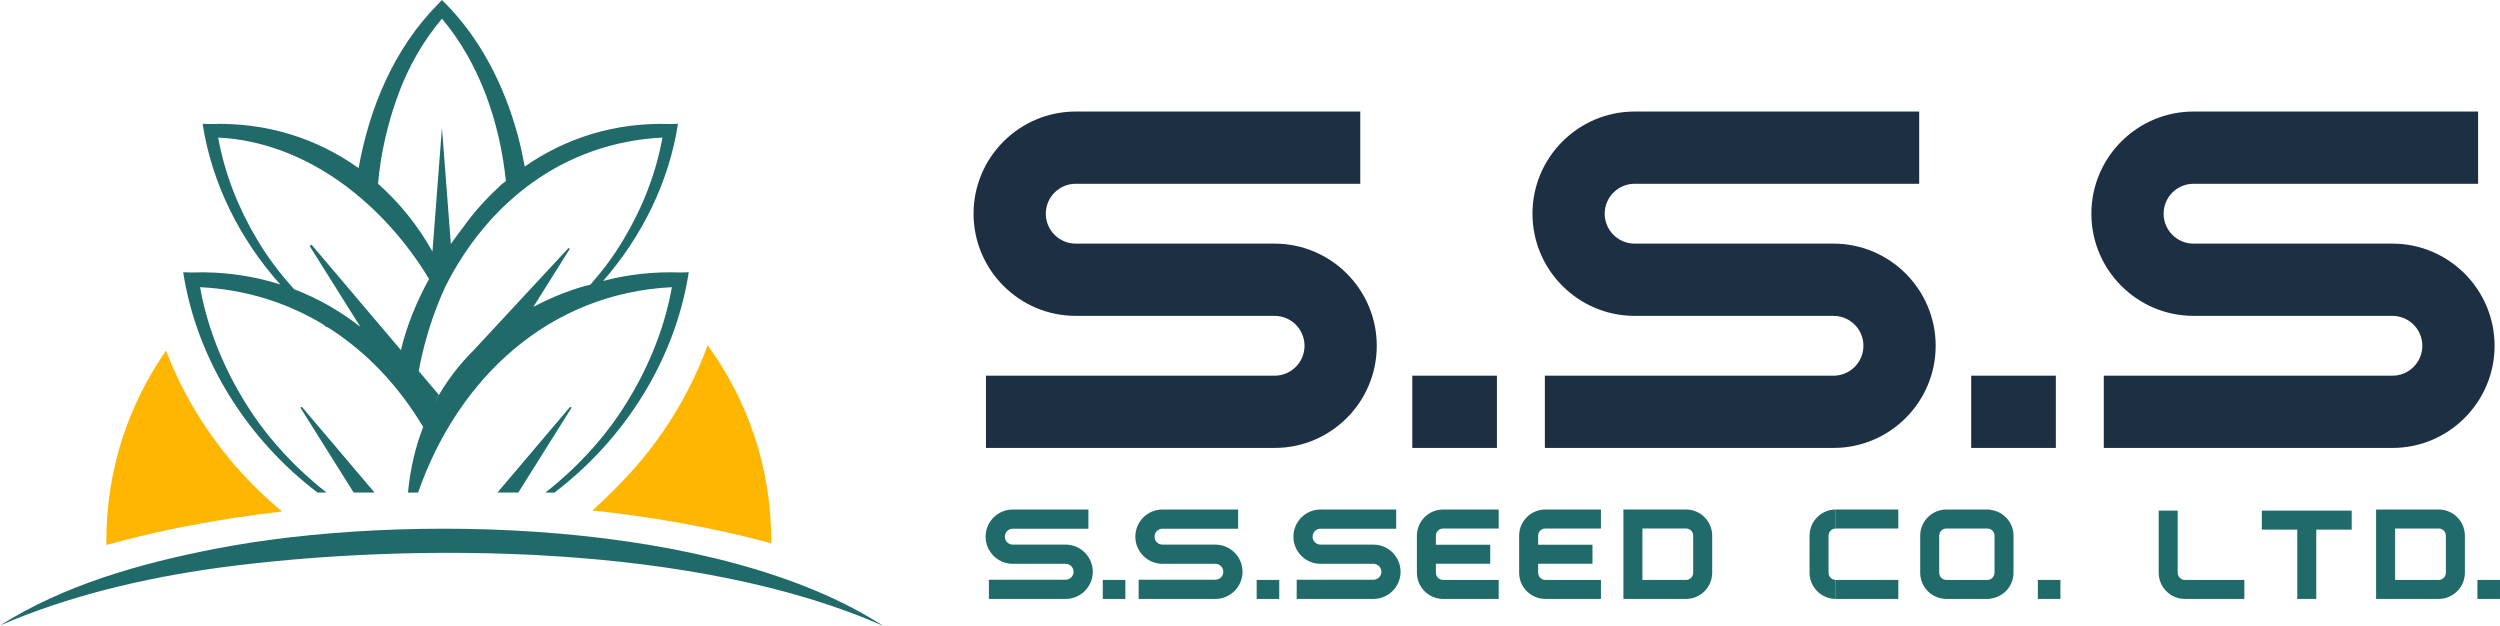 <svg xmlns="http://www.w3.org/2000/svg" id="Layer_2" viewBox="0 0 348.242 87.212"><defs><style>.cls-1{fill:#1d3043;}.cls-1,.cls-2,.cls-3{stroke-width:0px;}.cls-2{fill:#206b69;}.cls-3{fill:#ffb600;}</style></defs><g id="Layer_2_copy"><path class="cls-1" d="m177.548,62.396h-40.206v-10.063h40.206c2.298,0,4.168-1.869,4.168-4.167s-1.87-4.167-4.168-4.167h-27.703c-7.847,0-14.231-6.384-14.231-14.232s6.384-14.23,14.231-14.23h39.638v10.063h-39.638c-2.298,0-4.168,1.869-4.168,4.167s1.87,4.169,4.168,4.169h27.703c7.847,0,14.231,6.384,14.231,14.23s-6.384,14.23-14.231,14.23Zm92.085-14.23c0-7.846-6.384-14.23-14.231-14.23h-27.703c-2.298,0-4.168-1.869-4.168-4.169s1.87-4.167,4.168-4.167h39.638v-10.063h-39.638c-7.847,0-14.231,6.384-14.231,14.23s6.384,14.232,14.231,14.232h27.703c2.298,0,4.168,1.869,4.168,4.167s-1.87,4.167-4.168,4.167h-40.206v10.063h40.206c7.847,0,14.231-6.384,14.231-14.23Zm77.854,0c0-7.846-6.384-14.23-14.231-14.23h-27.703c-2.298,0-4.168-1.869-4.168-4.169s1.87-4.167,4.168-4.167h39.638v-10.063h-39.638c-7.847,0-14.231,6.384-14.231,14.23s6.384,14.232,14.231,14.232h27.703c2.298,0,4.168,1.869,4.168,4.167s-1.87,4.167-4.168,4.167h-40.206v10.063h40.206c7.847,0,14.231-6.384,14.231-14.23Zm-138.968,4.167h-11.792v10.063h11.792v-10.063Zm77.854,0h-11.792v10.063h11.792v-10.063Z"></path><path class="cls-2" d="m148.439,75.863h-7.365c-.611,0-1.108-.497-1.108-1.108s.497-1.108,1.108-1.108h10.537v-2.675h-10.537c-2.086,0-3.783,1.697-3.783,3.783s1.697,3.783,3.783,3.783h7.365c.611,0,1.108.497,1.108,1.108s-.497,1.108-1.108,1.108h-10.688v2.675h10.688c2.086,0,3.783-1.697,3.783-3.783s-1.697-3.783-3.783-3.783Z"></path><path class="cls-2" d="m169.296,75.863h-7.365c-.611,0-1.108-.497-1.108-1.108s.497-1.108,1.108-1.108h10.537v-2.675h-10.537c-2.086,0-3.783,1.697-3.783,3.783s1.697,3.783,3.783,3.783h7.365c.611,0,1.108.497,1.108,1.108s-.497,1.108-1.108,1.108h-10.688v2.675h10.688c2.086,0,3.783-1.697,3.783-3.783s-1.697-3.783-3.783-3.783Z"></path><path class="cls-2" d="m191.314,75.863h-7.365c-.611,0-1.108-.497-1.108-1.108s.497-1.108,1.108-1.108h10.537v-2.675h-10.537c-2.086,0-3.783,1.697-3.783,3.783s1.697,3.783,3.783,3.783h7.365c.611,0,1.108.497,1.108,1.108s-.497,1.108-1.108,1.108h-10.688v2.675h10.688c2.086,0,3.783-1.697,3.783-3.783s-1.697-3.783-3.783-3.783Z"></path><path class="cls-2" d="m197.369,74.621v5.158c0,2.013,1.637,3.65,3.649,3.65h7.746v-2.647h-7.746c-.553,0-1.002-.449-1.002-1.003v-1.255h7.568v-2.647h-7.568v-1.255c0-.554.449-1.003,1.002-1.003h7.746v-2.647h-7.746c-2.011,0-3.649,1.636-3.649,3.65Z"></path><path class="cls-2" d="m211.611,74.621v5.158c0,2.013,1.637,3.65,3.649,3.65h7.746v-2.647h-7.746c-.553,0-1.002-.449-1.002-1.003v-1.255h7.568v-2.647h-7.568v-1.255c0-.554.449-1.003,1.002-1.003h7.746v-2.647h-7.746c-2.011,0-3.649,1.636-3.649,3.65Z"></path><path class="cls-2" d="m303.346,79.779v-.572h0s0,0,0,0v-8.078h-2.647v3.487s0,.004,0,.006v5.158c0,2.013,1.637,3.65,3.649,3.65h0s8.284,0,8.284,0v-2.647h-8.284c-.553,0-1.002-.449-1.002-1.003Z"></path><polygon class="cls-2" points="315.064 73.775 320.001 73.775 320.001 83.429 322.648 83.429 322.648 73.775 327.584 73.775 327.584 71.128 315.064 71.128 315.064 73.775"></polygon><polygon class="cls-2" points="226.136 72.754 226.136 73.619 226.136 80.782 226.136 81.646 226.136 83.429 234.854 83.429 234.854 80.782 228.783 80.782 228.783 73.619 234.854 73.619 234.854 70.972 226.136 70.972 226.136 72.754"></polygon><path class="cls-2" d="m234.854,70.972v2.647c.553,0,1.002.449,1.002,1.003v5.158c0,.554-.449,1.003-1.002,1.003v2.647c2.011,0,3.649-1.636,3.649-3.65v-5.158c0-2.013-1.637-3.65-3.649-3.65Z"></path><path class="cls-2" d="m339.701,70.972h0s-8.718,0-8.718,0v12.457h8.718c2.011,0,3.649-1.636,3.649-3.65v-5.158c0-2.013-1.637-3.65-3.649-3.65Zm1.002,8.807c0,.554-.449,1.003-1.002,1.003h-6.071v-7.163h6.071c.553,0,1.002.449,1.002,1.003v5.158Z"></path><rect class="cls-2" x="255.712" y="70.972" width="8.718" height="2.647"></rect><rect class="cls-2" x="255.712" y="80.782" width="8.718" height="2.647"></rect><path class="cls-2" d="m252.064,74.621v5.158c0,2.013,1.637,3.65,3.649,3.65v-2.647c-.553,0-1.002-.449-1.002-1.003v-5.158c0-.554.449-1.003,1.002-1.003v-2.647c-2.011,0-3.649,1.636-3.649,3.65Z"></path><path class="cls-2" d="m277.186,71.008v-.036h-.357s0,0,0,0h0s-5.702,0-5.702,0h0c-2.011,0-3.649,1.636-3.649,3.65v5.158c0,2.013,1.637,3.65,3.649,3.65h0s6.059,0,6.059,0v-.036c1.842-.183,3.291-1.723,3.291-3.614v-5.158c0-1.891-1.449-3.431-3.291-3.614Zm.644,8.771c0,.554-.449,1.003-1.002,1.003h-5.702c-.553,0-1.002-.449-1.002-1.003v-5.158c0-.554.449-1.003,1.002-1.003h5.702c.553,0,1.002.449,1.002,1.003v5.158Z"></path><rect class="cls-2" x="175.05" y="80.782" width="3.145" height="2.647"></rect><rect class="cls-2" x="153.613" y="80.782" width="3.145" height="2.647"></rect><rect class="cls-2" x="345.096" y="80.782" width="3.145" height="2.647"></rect><rect class="cls-2" x="283.865" y="80.782" width="3.145" height="2.647"></rect><polygon class="cls-2" points="79.43 56.653 69.289 68.612 72.198 68.612 79.615 56.789 79.43 56.653"></polygon><path class="cls-2" d="m94.776,37.955c-3.768-.135-7.371.283-10.76,1.179,5.39-6.169,9.161-13.742,10.427-21.891,0,0-1.079.034-1.079.034-7.667-.274-14.576,1.958-20.269,5.919-.263-1.439-.568-2.854-.946-4.266-1.902-7.056-5.307-13.799-10.588-18.929,0,0-.618.643-.618.643-6.054,6.151-9.479,14.338-10.992,22.774-5.759-4.121-12.821-6.421-20.652-6.141,0,0-1.079-.034-1.079-.034,1.298,8.355,5.209,16.123,10.818,22.375-3.847-1.214-7.985-1.819-12.353-1.662,0,0-1.168-.037-1.168-.037,1.897,12.212,8.94,23.272,18.714,30.693h1.255c-4.665-3.673-8.718-8.111-11.74-13.223-2.816-4.687-4.929-10.014-5.876-15.387,6.372.316,12.111,2.163,17.101,5.158.177.138.348.284.527.42h.145c5.414,3.409,9.905,8.196,13.303,13.893-1.042,2.687-1.79,5.719-2.115,9.14h1.408c5.538-15.883,18.178-27.758,35.352-28.61-.947,5.373-3.06,10.701-5.876,15.387-3.022,5.113-7.075,9.551-11.74,13.223h1.255c9.774-7.421,16.817-18.481,18.714-30.693,0,0-1.168.036-1.168.037ZM55.463,13.197c1.409-3.855,3.459-7.458,6.099-10.595,5.3,6.284,8.059,14.511,8.906,22.611-.152.129-.316.243-.466.375l-.005-.027s-.248.228-.648.62c-1.76,1.633-3.374,3.436-4.789,5.421-.575.737-1.164,1.539-1.756,2.387l-1.242-16.2-1.323,17.248c-2.019-3.598-4.576-6.787-7.579-9.439.358-4.163,1.346-8.459,2.804-12.4Zm-12.07,20.883l-.26.19,7.055,11.245c-2.786-2.165-5.86-3.947-9.204-5.22-1.944-2.131-3.694-4.434-5.165-6.924-2.6-4.327-4.551-9.245-5.425-14.206,12.529.622,23.183,9.425,29.371,19.696-1.629,2.973-3.064,6.308-3.918,9.905l-12.454-14.686Zm30.909,8.658l5.066-8.074-.171-.125-13.126,14.15.013-.006c-2.121,2.077-4.092,4.621-5.69,7.667l.726-1.365-5.099-6.013,2.313,2.728s.849-5.606,3.688-11.749c5.908-11.763,16.501-20.103,30.25-20.785-.874,4.96-2.825,9.879-5.425,14.206-1.324,2.241-2.886,4.322-4.601,6.27-.409.092-3.775.894-7.944,3.097Z"></path><polygon class="cls-2" points="41.847 56.789 49.265 68.612 52.174 68.612 42.033 56.653 41.847 56.789"></polygon><path class="cls-3" d="m98.572,48.086c-2.723,7.469-7.186,14.439-13.1,20.198-1.198,1.221-2.163,2.126-2.963,2.82,8.956.966,17.356,2.515,24.909,4.575,0-.124.009-.246.009-.371,0-10.177-3.291-19.581-8.856-27.223Z"></path><path class="cls-3" d="m33.052,65.192l-.469-.491-.102-.168c-4.06-4.762-7.211-10.071-9.353-15.689-5.236,7.503-8.316,16.622-8.316,26.465,0,.201.013.4.015.601,7.406-2.075,15.655-3.649,24.459-4.661-2.209-1.835-4.302-3.859-6.235-6.057Z"></path><path class="cls-2" d="m123.075,87.212c-25.679-11.411-65.11-11.841-92.786-8.105-10.324,1.443-20.769,3.89-30.29,8.023,8.992-5.682,19.482-8.623,29.85-10.661,26.508-5.172,70.293-4.132,93.226,10.743h0Z"></path></g></svg>